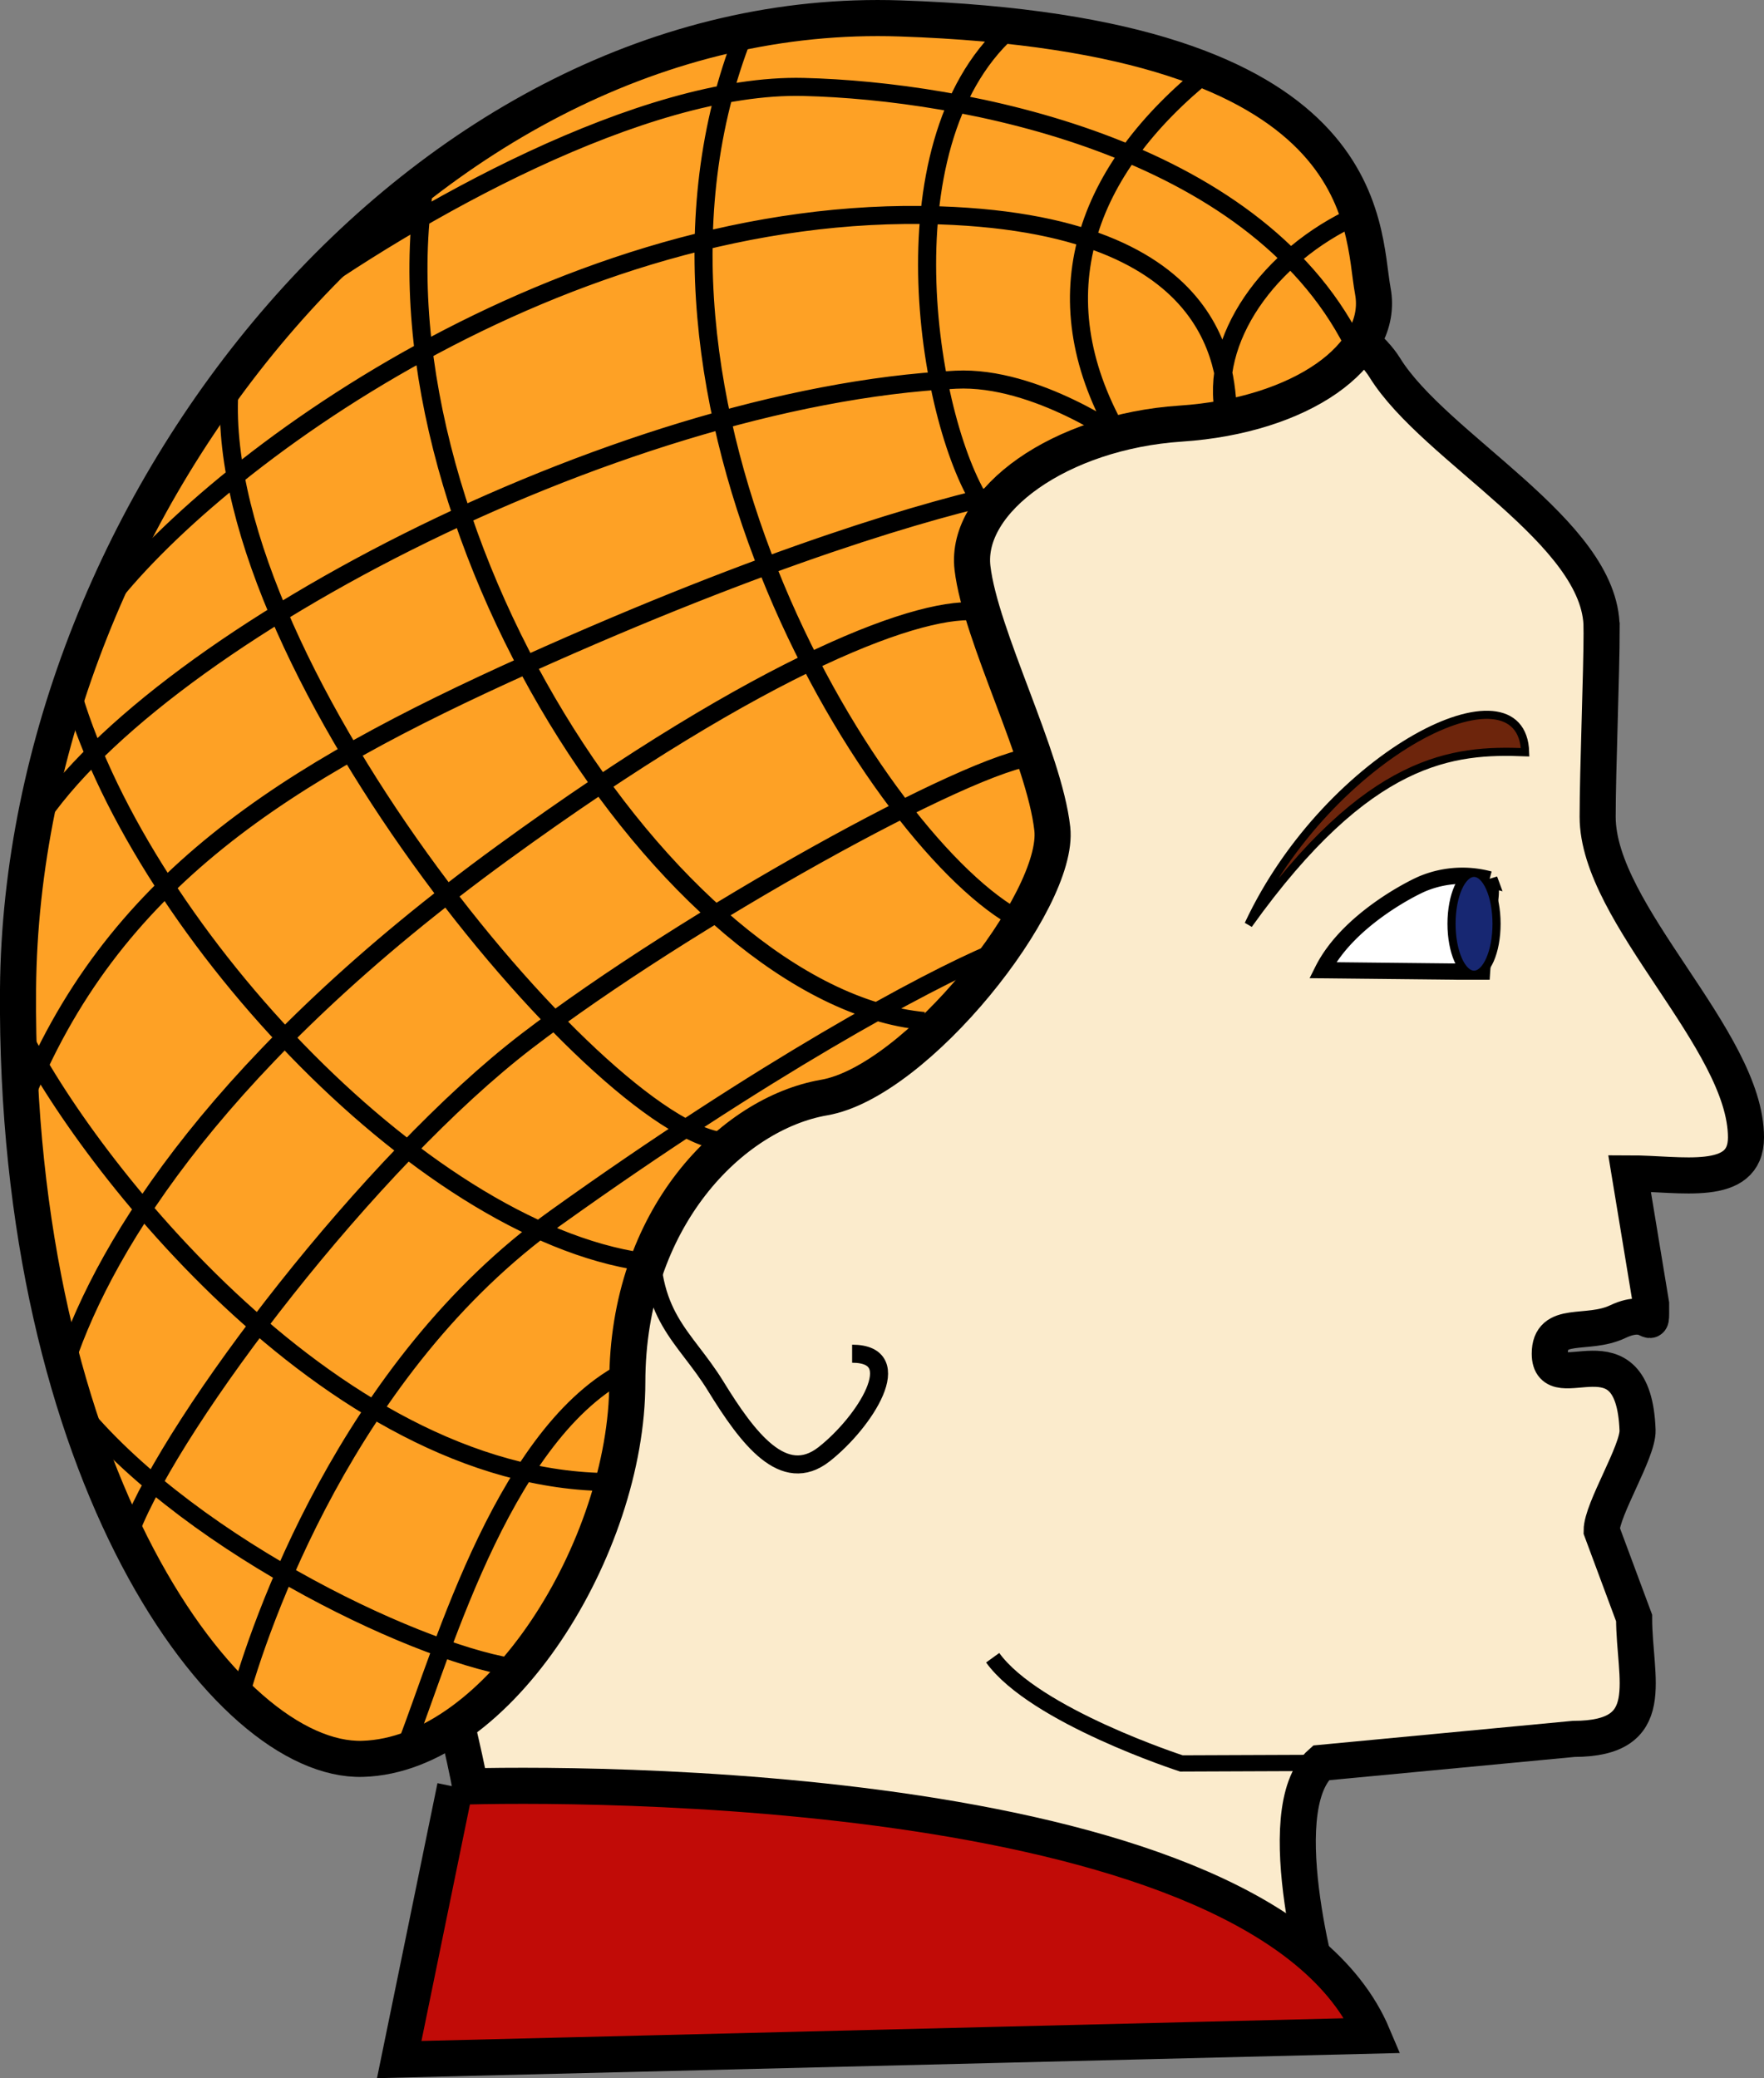<svg id="Layer_1" data-name="Layer 1" xmlns="http://www.w3.org/2000/svg" viewBox="0 0 97.782 115.158">
  <rect x="0" y="0" width="97.782" height="115.158" fill="#808080" stroke="none"/>
  <defs>
    <style>
      .cls-1 {
        fill: #fbebcc;
      }

      .cls-1, .cls-2, .cls-3, .cls-4, .cls-5, .cls-6, .cls-7, .cls-8 {
        stroke: #000;
        stroke-miterlimit: 3.864;
      }

      .cls-1, .cls-7, .cls-8 {
        stroke-width: 2px;
      }

      .cls-2 {
        fill: #6d250c;
        fill-rule: evenodd;
      }

      .cls-2, .cls-4 {
        stroke-width: 0.45px;
      }

      .cls-3 {
        fill: #fff;
      }

      .cls-3, .cls-5 {
        stroke-width: 0.9px;
      }

      .cls-4 {
        fill: #172772;
      }

      .cls-5, .cls-6 {
        fill: none;
      }

      .cls-7 {
        fill: #fea125;
      }

      .cls-8 {
        fill: #c10b07;
      }
    </style>
  </defs>
  <title>5b2beb2e-c112-4e53-b206-d8425f55d56c</title>
  <g>
    <path class="cls-1" d="M88.782,34.79c0,2.588-.221,7.884-.221,10.471,0,5.41,8.222,12.359,8.222,17.769,0,2.822-3.63,1.99-6.453,1.99l1.194,7.232c0,1.881.113.056-1.857.989-1.7.8-3.76-.112-3.76,1.77,0,2.587,4.644-1.77,4.866,4.24.043,1.175-1.991,4.391-1.991,5.566l1.8,4.84c0,3.411,1.429,6.7-3.35,6.7L73.224,97.685c-3,2.645.188,13.277.188,13.277s-8.813-3.849-12.989-5.554c-9.585-3.881-14.6-2.966-24.893-2.966-.823,0-8.879,3.449-9.644,3.685C27.678,102.687,25,95.35,25,93.7c0,0-7.518-15.384-8.885-18.25-8.756-6.506-9.327-14.8-9.327-26.433,0-19.687,22.422-37.446,42.435-37.446,11.212,0,24.95,4.627,27.537,8.8,2.764,4.47,12.019,9.122,12.019,14.414Z"/>
    <path class="cls-2" d="M69.205,51.232c4.461-9.548,15.182-14.789,15.336-9.548-3.953-.155-8.663.221-15.336,9.548Z"/>
    <path class="cls-3" d="M82.566,48.727a5.751,5.751,0,0,0-3.606.2c-.512.186-4.229,2.013-5.641,4.835l7.424.078h1.411c.059-.883.235-1.411.235-2.294,0-.94.412-1.882.176-2.822Z"/>
    <path class="cls-4" d="M80.461,51.19c0-1.559.559-2.822,1.248-2.822s1.248,1.264,1.248,2.822-.559,2.822-1.248,2.822-1.248-1.263-1.248-2.822Z"/>
    <path class="cls-5" d="M73.667,97.685l-8.181.032s-8.133-2.634-10.46-5.857"/>
    <path class="cls-6" d="M36.1,67.934c-.221,5.087,1.808,6.01,3.577,8.885s3.76,5.529,6.01,3.76,4.683-5.566,1.548-5.566"/>
    <path class="cls-7" d="M76.1,16.136c.664,3.577-3.981,6.894-10.654,7.337s-11.981,4.24-11.539,8,3.981,10.471,4.424,14.452S50.81,59.934,45.686,60.818,34.773,67.492,34.773,76.6,27.657,97.242,20.1,97.463.782,81.685,1,54.81,23.455.136,49.888,1.021,75.436,12.56,76.1,16.136Z"/>
    <path class="cls-8" d="M25.224,99.012C31.676,98.79,70.09,98.569,76.1,112.8l-53.971,1.327,3.1-15.115Z"/>
    <path class="cls-6" d="M15.676,17.021C23.013,11.713,35.657,4.6,44.542,4.818S69.426,8.1,74.994,19.012M5.686,33.685c5.971-8,25.548-22.452,46.413-21.751,16.725.562,15.779,9.77,16,11.318M1.667,46.146C7.9,35.713,34.1,21.977,52.984,21.04c4.461-.222,9.365,3.317,9.365,3.317M1.224,61.261C6.128,48.8,15.859,42.828,29.205,36.818s22.452-8.663,26.913-9.586M3.657,75.453c2.25-6.673,8.663-16.884,24.221-28.2C42.53,36.593,51.253,33.463,54.349,33.905M7.233,84.818c2.433-6.23,13.27-20.461,21.972-27.134s24.7-15.558,28.24-15.779M13.205,94.367c1.144-4.24,6.047-18.616,17.586-26.875S51.253,54.405,55.013,52.818M22.57,96.578C24.561,91.454,28.1,78.81,35.214,75.713M28.32,92.376C22.791,91.454,9.85,85.261,3.878,77.482M1,56.8c3.1,6.673,17.105,25.327,32.885,25.327m-30.01-44.2c3.577,13.087,19.317,30.23,31.779,32M12.763,21.04C11.214,36.155,33.224,62.588,40.118,63.252M23.676,9.463C20.1,28.818,37.205,55.252,51.214,56.578M41.224,1.905c-8,20.24,7.558,45.087,15.336,49.106M55.9,1.685c-7.115,6.451-4.423,22.047-1.327,26.471M66.994,3.934C60.1,9.463,57.667,16.357,61.907,23.915M75.214,11.934c-4.866,2.212-8.221,6.895-7.336,11.1M76.1,16.136c.664,3.577-3.981,6.894-10.654,7.337s-11.981,4.24-11.539,8,3.981,10.471,4.424,14.452S50.81,59.934,45.686,60.818,34.773,67.492,34.773,76.6,27.657,97.242,20.1,97.463.782,81.685,1,54.81,23.455.136,49.888,1.021,75.436,12.56,76.1,16.136Z"/>
  </g>
</svg>
